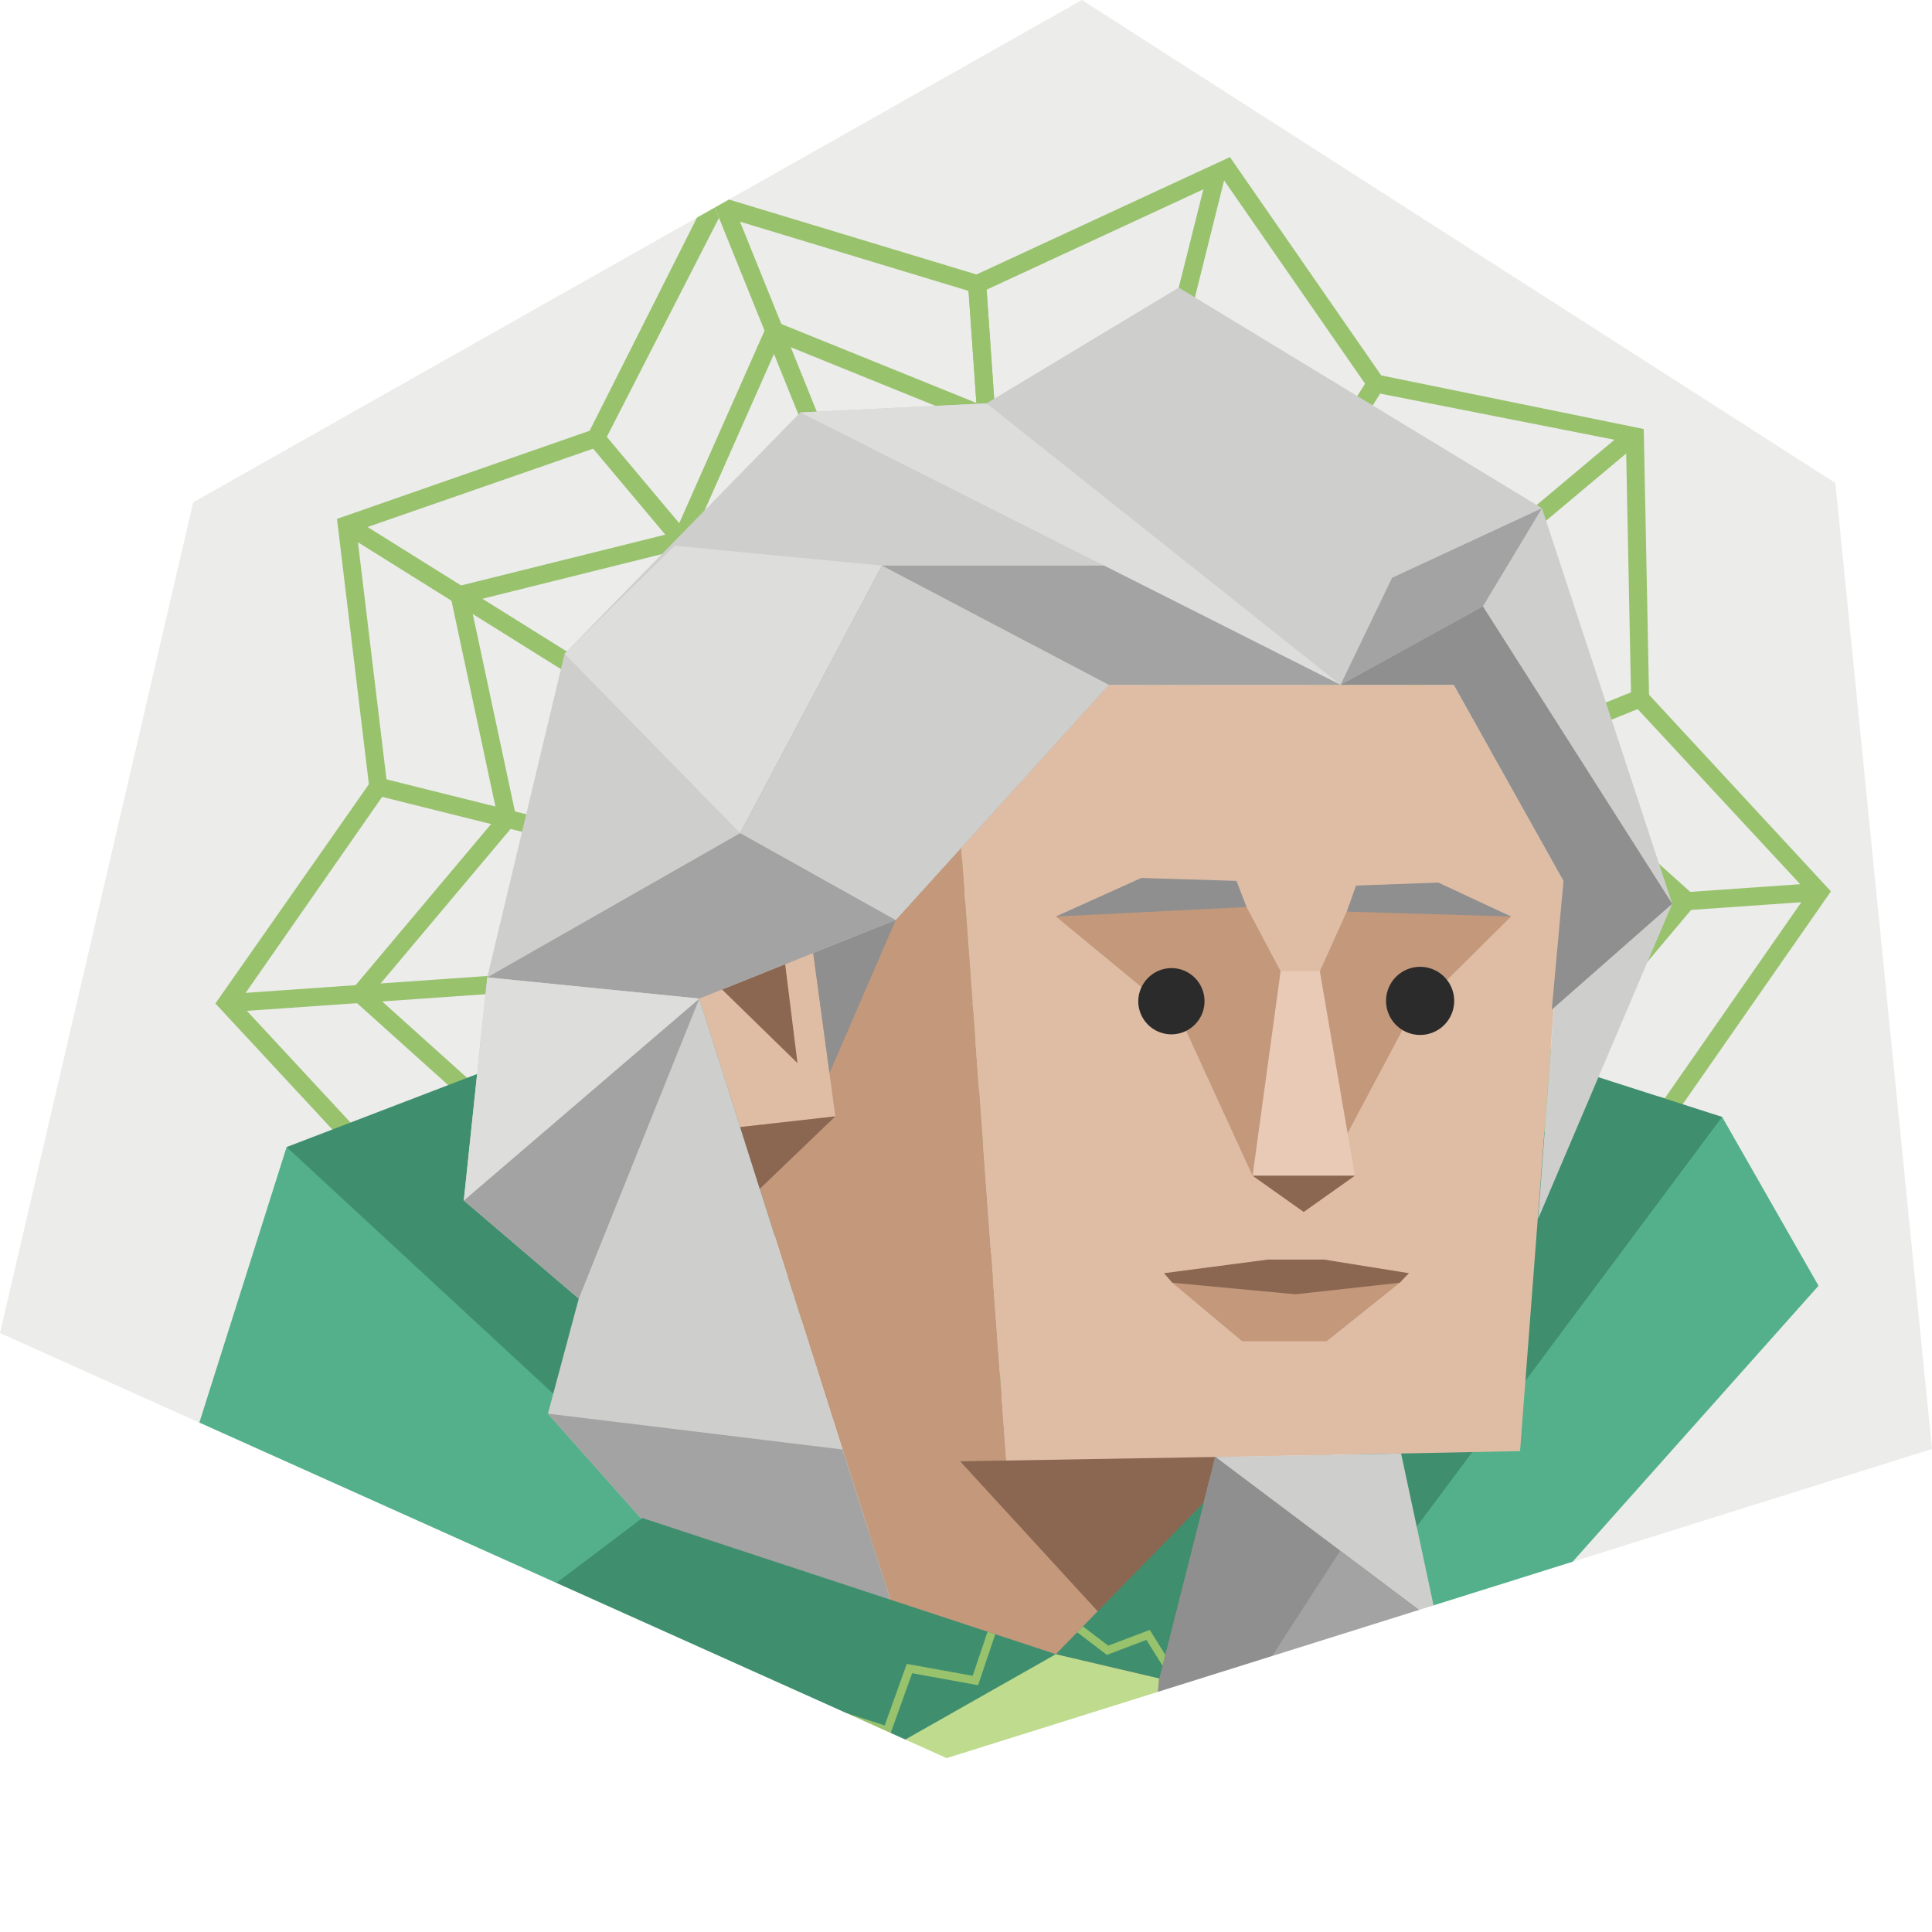 <svg id="b4afd4d5-illustration" xmlns="http://www.w3.org/2000/svg" viewBox="0 0 350 350"><defs><style>.face__bg{fill:#ececeb;}.cls-b4afd4d5-2{fill:#3f8f6f;}.cls-b4afd4d5-3{fill:#35785d;}.cls-b4afd4d5-14,.cls-b4afd4d5-4{fill:#cececd;}.cls-b4afd4d5-21,.cls-b4afd4d5-4,.cls-b4afd4d5-5,.cls-b4afd4d5-6,.cls-b4afd4d5-7{fill-rule:evenodd;}.cls-b4afd4d5-5{fill:#a0cf7e;}.cls-b4afd4d5-19,.cls-b4afd4d5-6{fill:#dddddc;}.cls-b4afd4d5-7{fill:#bfdb8e;}.cls-b4afd4d5-8{fill:#738d57;}.cls-b4afd4d5-21,.cls-b4afd4d5-9{fill:#99c26d;}.cls-b4afd4d5-10{fill:#54b08b;}.cls-b4afd4d5-11{fill:#dfbda5;}.cls-b4afd4d5-12{fill:#c3987b;}.cls-b4afd4d5-13{fill:#8b6651;}.cls-b4afd4d5-15{fill:#8f8f8f;}.cls-b4afd4d5-16{fill:#e8cab6;}.cls-b4afd4d5-17{fill:#2b2b2b;}.cls-b4afd4d5-18{fill:#fff;}.cls-b4afd4d5-20{fill:#a3a3a3;}</style></defs><g id="b4afd4d5-backgrounds"><rect class="face__bg" width="350" height="350"/></g><path class="cls-b4afd4d5-2" d="M258.82,323.54l1.6-29.34-13.27,1.39,11.48,28Z"/><path class="cls-b4afd4d5-3" d="M139.83,337.16,85.32,316.34l-4.84,12.93C100.39,330.44,120.12,333.76,139.83,337.16Z"/><path class="cls-b4afd4d5-4" d="M244.43,329.67q3.09-1.65,6.26-3l-21.44-6.56.78,14.29C234.87,332.93,239.67,331.38,244.43,329.67Z"/><path class="cls-b4afd4d5-5" d="M163.26,341.12a211.77,211.77,0,0,0,36.4.49A282.82,282.82,0,0,0,238,331.89l.17-3.43-8.89-8.38-18.8.3-10.24-4-67.55,19.59C142.87,337.67,153.06,339.49,163.26,341.12Z"/><path class="cls-b4afd4d5-6" d="M265.76,321.63l-14.38-30.09h-9l-24.68,16.73,27.78,20.87A85.91,85.91,0,0,1,265.76,321.63Z"/><path class="cls-b4afd4d5-5" d="M138.22,336.88l17-3.74,4.29-8.12-5-41.55-7.22-7.5-11.44,11-16.48,46.81C125.63,334.73,131.92,335.8,138.22,336.88Z"/><polyline class="cls-b4afd4d5-7" points="200.45 297.56 215.86 303.94 217.07 310.58 210.45 320.38 155.18 332.93 147.24 275.97"/><line class="cls-b4afd4d5-8" x1="200.45" y1="297.56" x2="147.24" y2="275.97"/><path class="cls-b4afd4d5-7" d="M136.59,336.6l20.93-54.76L144,281l-34,11.25-6.62,9.22-5.85,29.29C110.56,332.21,123.58,334.37,136.59,336.6Z"/><path class="cls-b4afd4d5-9" d="M177.25,78.23l-1.94-27.77,47.5-22L210.32,78.53l-3.17-.79,4.9-19.64Zm1.48-25.75,1.41,20.3,33-19.09L218,34.3Z"/><path class="cls-b4afd4d5-9" d="M180.69,127.41l-2-28.64,32.75-24.72-12.78,51.24-3.17-.79,4.32-17.33Zm1.38-27.09,1.36,19.43,18-19L206,82.23Z"/><rect class="cls-b4afd4d5-9" x="182.12" y="134.95" width="24.09" height="3.27" transform="translate(14.66 291.94) rotate(-76)"/><rect class="cls-b4afd4d5-9" x="176.29" y="158.33" width="24.09" height="3.27" transform="translate(-12.44 304) rotate(-76)"/><rect class="cls-b4afd4d5-9" x="177.9" y="75.48" width="3.27" height="24.1" transform="translate(-5.67 12.74) rotate(-4)"/><rect class="cls-b4afd4d5-9" x="181.26" y="123.55" width="3.27" height="24.09" transform="translate(-9.02 13.09) rotate(-4)"/><rect class="cls-b4afd4d5-9" x="182.94" y="147.59" width="3.27" height="24.1" transform="matrix(1, -0.07, 0.07, 1, -10.69, 13.27)"/><path class="cls-b4afd4d5-9" d="M147.8,82.91,128.47,35.06l50.1,15.17L180.51,78l-37.26-15.1,7.58,18.77ZM141.55,58.7,176.88,73l-1.42-20.3-41.4-12.54Z"/><path class="cls-b4afd4d5-9" d="M165.85,127.58l-19.78-49L182,98.55l2,28.64L162.2,109.8l6.68,16.56Zm-6.15-24L180.17,120l-1.36-19.44L152.56,86Z"/><rect class="cls-b4afd4d5-9" x="111.16" y="77.25" width="41.44" height="3.27" transform="translate(6.33 167.5) rotate(-66.1)"/><polygon class="cls-b4afd4d5-9" points="109.41 80.16 106.55 78.57 128.47 35.05 130.25 39.48 109.41 80.16"/><rect class="cls-b4afd4d5-9" x="141.21" y="118.05" width="30.36" height="3.27" transform="translate(17.62 259.41) rotate(-82.62)"/><rect class="cls-b4afd4d5-9" x="126.37" y="97.65" width="35.53" height="3.27" transform="translate(7.22 208.31) rotate(-73.09)"/><polygon class="cls-b4afd4d5-9" points="63.36 96.59 61.05 94 107.44 77.82 108.52 80.91 63.36 96.59"/><rect class="cls-b4afd4d5-9" x="82.64" y="101.18" width="41.44" height="3.27" transform="translate(-21.76 27.99) rotate(-13.97)"/><rect class="cls-b4afd4d5-9" x="103.56" y="116.8" width="35.53" height="3.27" transform="translate(-13.44 15.55) rotate(-6.95)"/><rect class="cls-b4afd4d5-9" x="137.65" y="118.86" width="3.27" height="30.36" transform="translate(-1 267.04) rotate(-87.38)"/><rect class="cls-b4afd4d5-9" x="85.94" y="107.36" width="3.27" height="41.44" transform="translate(-24.81 21.11) rotate(-12.05)"/><polygon class="cls-b4afd4d5-9" points="66.9 142.7 61.05 94 64.44 94.85 70.15 142.31 66.9 142.7"/><rect class="cls-b4afd4d5-9" x="129.76" y="131.49" width="3.27" height="30.36" transform="translate(-54.2 80.86) rotate(-28.62)"/><rect class="cls-b4afd4d5-9" x="107.85" y="119.61" width="3.27" height="35.53" transform="translate(-38.84 43.26) rotate(-19.05)"/><polygon class="cls-b4afd4d5-9" points="42.55 182.67 39.02 181.79 67.18 141.57 69.87 143.44 42.55 182.67"/><rect class="cls-b4afd4d5-9" x="57.85" y="162.56" width="41.44" height="3.27" transform="translate(-97.66 118.64) rotate(-49.94)"/><rect class="cls-b4afd4d5-9" x="84.51" y="164.63" width="35.53" height="3.27" transform="translate(-85.9 114.35) rotate(-42.98)"/><rect class="cls-b4afd4d5-9" x="110.81" y="166.71" width="30.36" height="3.27" transform="translate(-71.81 97) rotate(-33.35)"/><rect class="cls-b4afd4d5-9" x="79.02" y="173.19" width="3.27" height="41.44" transform="translate(-117.47 124.26) rotate(-48.05)"/><polygon class="cls-b4afd4d5-9" points="72.52 217.89 39.02 181.79 42.4 180.62 74.92 215.67 72.52 217.89"/><rect class="cls-b4afd4d5-9" x="125.39" y="168.02" width="3.27" height="30.36" transform="translate(-92.94 219.44) rotate(-64.62)"/><rect class="cls-b4afd4d5-9" x="102.2" y="170.79" width="3.27" height="35.53" transform="translate(-110.19 165.65) rotate(-55.05)"/><polygon class="cls-b4afd4d5-9" points="73 265.84 72.08 216.81 75.35 216.75 76.31 264.55 73 265.84"/><rect class="cls-b4afd4d5-9" x="73.88" y="226.79" width="41.44" height="3.27" transform="translate(-139.94 306.65) rotate(-85.95)"/><rect class="cls-b4afd4d5-9" x="97.23" y="214.53" width="35.53" height="3.27" transform="translate(-119.2 287.6) rotate(-78.95)"/><rect class="cls-b4afd4d5-9" x="120.22" y="202.27" width="30.35" height="3.27" transform="translate(-103.13 258.83) rotate(-69.38)"/><rect class="cls-b4afd4d5-9" x="112.1" y="230.52" width="3.27" height="41.44" transform="translate(-147.93 338.34) rotate(-84.05)"/><polygon class="cls-b4afd4d5-9" points="73 265.84 74.99 262.98 121.89 272.21 121.26 275.42 73 265.84"/><rect class="cls-b4afd4d5-9" x="129.79" y="213.68" width="30.36" height="3.27" transform="translate(-37.25 30.46) rotate(-10.64)"/><rect class="cls-b4afd4d5-9" x="111.59" y="231.64" width="35.53" height="3.27" transform="matrix(1, -0.02, 0.02, 1, -4.33, 2.45)"/><rect class="cls-b4afd4d5-9" x="143.68" y="250.25" width="3.27" height="41.44" transform="translate(-121.38 117.95) rotate(-31.95)"/><rect class="cls-b4afd4d5-9" x="152.97" y="231.29" width="3.27" height="35.53" transform="translate(-90.63 88.46) rotate(-24.95)"/><rect class="cls-b4afd4d5-9" x="162.27" y="211.97" width="3.27" height="30.36" transform="translate(-54.36 51.59) rotate(-15.38)"/><rect class="cls-b4afd4d5-9" x="153.49" y="276.54" width="41.44" height="3.27" transform="translate(-115.88 124.63) rotate(-30.05)"/><rect class="cls-b4afd4d5-9" x="163.18" y="229.12" width="30.36" height="3.27" transform="translate(-111.87 202.02) rotate(-46.64)"/><rect class="cls-b4afd4d5-9" x="158.52" y="252.83" width="35.53" height="3.27" transform="translate(-117.72 157.55) rotate(-37.04)"/><polygon class="cls-b4afd4d5-9" points="240.45 307.66 193.35 293.39 194.3 290.27 240.05 304.13 240.45 307.66"/><rect class="cls-b4afd4d5-9" x="209.71" y="254.86" width="3.27" height="41.44" transform="translate(-123.41 368.02) rotate(-67.95)"/><rect class="cls-b4afd4d5-9" x="204.36" y="234.62" width="3.27" height="35.53" transform="translate(-114.66 309.92) rotate(-60.95)"/><rect class="cls-b4afd4d5-9" x="199.01" y="214.02" width="3.27" height="30.36" transform="translate(-103.66 242.89) rotate(-51.38)"/><rect class="cls-b4afd4d5-9" x="218.24" y="262.78" width="41.44" height="3.27" transform="translate(-99.6 375.76) rotate(-66.1)"/><polygon class="cls-b4afd4d5-9" points="240.45 307.66 238.15 304.9 261.43 263.14 264.29 264.74 240.45 307.66"/><rect class="cls-b4afd4d5-9" x="199.27" y="221.98" width="30.35" height="3.27" transform="translate(-34.86 407.58) rotate(-82.62)"/><rect class="cls-b4afd4d5-9" x="208.94" y="242.38" width="35.53" height="3.27" transform="translate(-72.71 389.93) rotate(-73.09)"/><polygon class="cls-b4afd4d5-9" points="263.39 265.49 262.32 262.39 307.48 246.72 309.36 249.19 263.39 265.49"/><rect class="cls-b4afd4d5-9" x="246.76" y="238.85" width="41.44" height="3.27" transform="translate(-50.14 71.67) rotate(-13.97)"/><rect class="cls-b4afd4d5-9" x="231.75" y="223.24" width="35.53" height="3.27" transform="translate(-25.37 31.84) rotate(-6.95)"/><rect class="cls-b4afd4d5-9" x="229.92" y="194.08" width="3.27" height="30.36" transform="translate(11.91 430.99) rotate(-87.38)"/><rect class="cls-b4afd4d5-9" x="281.63" y="194.51" width="3.27" height="41.44" transform="translate(-38.69 63.88) rotate(-12.05)"/><polygon class="cls-b4afd4d5-9" points="306.4 248.46 300.69 200.99 303.94 200.6 309.36 249.19 306.4 248.46"/><rect class="cls-b4afd4d5-9" x="237.81" y="181.45" width="3.27" height="30.36" transform="translate(-64.94 138.75) rotate(-28.63)"/><rect class="cls-b4afd4d5-9" x="259.72" y="188.17" width="3.27" height="35.53" transform="translate(-52.9 96.59) rotate(-19.05)"/><polygon class="cls-b4afd4d5-9" points="303.66 201.73 300.97 199.86 328.29 160.63 331.69 161.48 303.66 201.73"/><rect class="cls-b4afd4d5-9" x="271.55" y="177.47" width="41.44" height="3.27" transform="translate(-32.93 287.5) rotate(-49.94)"/><rect class="cls-b4afd4d5-9" x="250.79" y="175.4" width="35.53" height="3.27" transform="translate(-48.61 230.59) rotate(-42.98)"/><rect class="cls-b4afd4d5-9" x="229.67" y="173.32" width="30.36" height="3.27" transform="translate(-55.86 163.44) rotate(-33.35)"/><rect class="cls-b4afd4d5-9" x="288.56" y="128.68" width="3.27" height="41.44" transform="translate(-14.91 265.34) rotate(-48.05)"/><polygon class="cls-b4afd4d5-9" points="328.44 162.68 295.92 127.64 298.32 125.41 331.69 161.48 328.44 162.68"/><rect class="cls-b4afd4d5-9" x="242.18" y="144.93" width="3.27" height="30.36" transform="translate(-5.33 311.79) rotate(-64.63)"/><rect class="cls-b4afd4d5-9" x="265.37" y="136.99" width="3.27" height="35.53" transform="translate(-12.8 284.94) rotate(-55.05)"/><polygon class="cls-b4afd4d5-9" points="295.49 126.56 294.53 78.76 297.78 77.72 298.75 126.49 295.49 126.56"/><rect class="cls-b4afd4d5-9" x="255.53" y="113.25" width="41.44" height="3.27" transform="translate(142.14 382.32) rotate(-85.95)"/><rect class="cls-b4afd4d5-9" x="238.08" y="125.5" width="35.53" height="3.27" transform="translate(82.03 353.87) rotate(-78.95)"/><rect class="cls-b4afd4d5-9" x="220.27" y="137.76" width="30.36" height="3.27" transform="translate(22.07 310.67) rotate(-69.38)"/><rect class="cls-b4afd4d5-9" x="255.46" y="71.35" width="3.27" height="41.44" transform="translate(138.9 338.25) rotate(-84.05)"/><polygon class="cls-b4afd4d5-9" points="248.94 71.09 249.58 67.88 297.78 77.72 295.85 80.33 248.94 71.09"/><rect class="cls-b4afd4d5-9" x="210.7" y="126.35" width="30.36" height="3.27" transform="translate(-19.74 43.89) rotate(-10.64)"/><rect class="cls-b4afd4d5-9" x="223.72" y="108.39" width="35.53" height="3.27" transform="matrix(1, -0.02, 0.02, 1, -2.01, 4.52)"/><polygon class="cls-b4afd4d5-9" points="247.96 70.47 220.2 30.43 222.81 28.46 250.56 68.5 247.96 70.47"/><rect class="cls-b4afd4d5-9" x="223.89" y="51.62" width="3.27" height="41.44" transform="translate(-4.11 130.3) rotate(-31.95)"/><rect class="cls-b4afd4d5-9" x="214.59" y="76.48" width="3.27" height="35.53" transform="translate(-19.58 100.01) rotate(-24.95)"/><rect class="cls-b4afd4d5-9" x="205.3" y="100.97" width="3.27" height="30.36" transform="translate(-23.39 59.02) rotate(-15.37)"/><rect class="cls-b4afd4d5-9" x="170.25" y="126.09" width="3.27" height="24.1" transform="translate(-39.23 74.45) rotate(-22)"/><rect class="cls-b4afd4d5-9" x="179.27" y="148.43" width="3.27" height="24.1" transform="translate(-46.94 79.45) rotate(-22)"/><rect class="cls-b4afd4d5-9" x="114.09" y="76.55" width="3.27" height="24.09" transform="translate(-29.87 95.12) rotate(-40)"/><rect class="cls-b4afd4d5-9" x="129.58" y="95" width="3.27" height="24.1" transform="translate(-38.11 109.38) rotate(-40)"/><rect class="cls-b4afd4d5-9" x="145.07" y="113.46" width="3.27" height="24.09" transform="translate(-46.35 123.67) rotate(-40)"/><rect class="cls-b4afd4d5-9" x="160.55" y="131.92" width="3.27" height="24.1" transform="translate(-54.59 137.92) rotate(-40)"/><rect class="cls-b4afd4d5-9" x="176.04" y="150.38" width="3.27" height="24.09" transform="translate(-62.84 152.22) rotate(-40)"/><rect class="cls-b4afd4d5-9" x="71.4" y="89.38" width="3.27" height="24.1" transform="translate(-51.68 109.62) rotate(-58)"/><rect class="cls-b4afd4d5-9" x="91.83" y="102.15" width="3.27" height="24.09" transform="translate(-52.91 132.94) rotate(-58)"/><rect class="cls-b4afd4d5-9" x="112.27" y="114.92" width="3.27" height="24.09" transform="translate(-54.12 156.3) rotate(-58.01)"/><rect class="cls-b4afd4d5-9" x="132.7" y="127.68" width="3.27" height="24.09" transform="translate(-55.35 179.6) rotate(-58)"/><rect class="cls-b4afd4d5-9" x="153.13" y="140.45" width="3.27" height="24.1" transform="translate(-56.57 202.94) rotate(-58)"/><rect class="cls-b4afd4d5-9" x="173.57" y="153.22" width="3.27" height="24.1" transform="translate(-57.8 226.27) rotate(-58)"/><rect class="cls-b4afd4d5-9" x="78.58" y="133.37" width="3.27" height="24.09" transform="translate(-80.29 188.07) rotate(-76)"/><rect class="cls-b4afd4d5-9" x="101.96" y="139.2" width="3.27" height="24.09" transform="translate(-68.23 215.18) rotate(-76)"/><rect class="cls-b4afd4d5-9" x="125.34" y="145.03" width="3.27" height="24.09" transform="translate(-56.16 242.28) rotate(-76)"/><rect class="cls-b4afd4d5-9" x="148.72" y="150.86" width="3.27" height="24.09" transform="translate(-44.09 269.38) rotate(-76)"/><rect class="cls-b4afd4d5-9" x="172.1" y="156.69" width="3.27" height="24.09" transform="translate(-32.02 296.49) rotate(-76)"/><rect class="cls-b4afd4d5-9" x="41.18" y="179.26" width="24.1" height="3.27" transform="translate(-12.49 4.15) rotate(-4)"/><rect class="cls-b4afd4d5-9" x="65.21" y="177.58" width="24.09" height="3.27" transform="translate(-12.32 5.83) rotate(-4)"/><rect class="cls-b4afd4d5-9" x="89.25" y="175.9" width="24.1" height="3.27" transform="translate(-12.14 7.5) rotate(-4)"/><rect class="cls-b4afd4d5-9" x="113.28" y="174.22" width="24.09" height="3.27" transform="translate(-11.97 9.17) rotate(-4)"/><rect class="cls-b4afd4d5-9" x="137.32" y="172.54" width="24.1" height="3.27" transform="translate(-11.79 10.85) rotate(-4)"/><rect class="cls-b4afd4d5-9" x="161.35" y="170.86" width="24.1" height="3.27" transform="translate(-11.61 12.52) rotate(-4)"/><rect class="cls-b4afd4d5-9" x="72.84" y="210.63" width="24.09" height="3.27" transform="translate(-73.39 47.31) rotate(-22.02)"/><rect class="cls-b4afd4d5-9" x="95.18" y="201.61" width="24.1" height="3.27" transform="translate(-68.38 55.03) rotate(-22.02)"/><rect class="cls-b4afd4d5-9" x="117.52" y="192.58" width="24.09" height="3.27" transform="translate(-63.36 62.74) rotate(-22.02)"/><rect class="cls-b4afd4d5-9" x="139.86" y="183.56" width="24.1" height="3.27" transform="translate(-58.35 70.46) rotate(-22.02)"/><rect class="cls-b4afd4d5-9" x="162.2" y="174.53" width="24.09" height="3.27" transform="translate(-53.34 78.18) rotate(-22.02)"/><rect class="cls-b4afd4d5-9" x="71.86" y="255.2" width="24.09" height="3.27" transform="translate(-145.45 114.01) rotate(-40)"/><rect class="cls-b4afd4d5-9" x="90.31" y="239.71" width="24.1" height="3.27" transform="translate(-131.18 122.25) rotate(-40)"/><rect class="cls-b4afd4d5-9" x="108.77" y="224.22" width="24.1" height="3.27" transform="translate(-116.91 130.49) rotate(-40)"/><rect class="cls-b4afd4d5-9" x="127.23" y="208.74" width="24.09" height="3.27" transform="translate(-102.64 138.73) rotate(-40)"/><rect class="cls-b4afd4d5-9" x="145.69" y="193.25" width="24.1" height="3.27" transform="translate(-88.36 146.97) rotate(-40)"/><rect class="cls-b4afd4d5-9" x="164.14" y="177.76" width="24.1" height="3.27" transform="translate(-74.09 155.21) rotate(-40)"/><rect class="cls-b4afd4d5-9" x="115.92" y="261.97" width="24.09" height="3.27" transform="translate(-163.41 232.56) rotate(-58.03)"/><rect class="cls-b4afd4d5-9" x="128.68" y="241.53" width="24.1" height="3.27" transform="translate(-140.07 233.78) rotate(-58.03)"/><rect class="cls-b4afd4d5-9" x="141.45" y="221.1" width="24.1" height="3.27" transform="translate(-116.73 235) rotate(-58.03)"/><rect class="cls-b4afd4d5-9" x="154.22" y="200.67" width="24.09" height="3.27" transform="translate(-93.39 236.21) rotate(-58.03)"/><rect class="cls-b4afd4d5-9" x="166.99" y="180.23" width="24.1" height="3.27" transform="translate(-70.05 237.43) rotate(-58.03)"/><rect class="cls-b4afd4d5-9" x="147.14" y="275.22" width="24.09" height="3.27" transform="translate(-147.96 364.34) rotate(-76)"/><rect class="cls-b4afd4d5-9" x="152.97" y="251.84" width="24.09" height="3.27" transform="translate(-120.85 352.27) rotate(-76)"/><rect class="cls-b4afd4d5-9" x="158.8" y="228.46" width="24.09" height="3.27" transform="translate(-93.75 340.21) rotate(-76)"/><rect class="cls-b4afd4d5-9" x="164.63" y="205.09" width="24.09" height="3.27" transform="translate(-66.65 328.14) rotate(-76)"/><rect class="cls-b4afd4d5-9" x="170.46" y="181.71" width="24.09" height="3.27" transform="translate(-39.54 316.07) rotate(-76)"/><rect class="cls-b4afd4d5-9" x="191.35" y="267.77" width="3.27" height="24.09" transform="translate(-19.05 14.15) rotate(-4)"/><rect class="cls-b4afd4d5-9" x="189.67" y="243.73" width="3.27" height="24.1" transform="translate(-17.37 13.96) rotate(-4)"/><rect class="cls-b4afd4d5-9" x="187.99" y="219.69" width="3.27" height="24.1" transform="translate(-15.7 13.79) rotate(-4)"/><rect class="cls-b4afd4d5-9" x="186.31" y="195.66" width="3.27" height="24.09" transform="translate(-14.03 13.62) rotate(-4)"/><rect class="cls-b4afd4d5-9" x="184.63" y="171.62" width="3.27" height="24.1" transform="translate(-12.35 13.44) rotate(-4)"/><rect class="cls-b4afd4d5-9" x="233.43" y="282.47" width="3.27" height="24.09" transform="translate(-93.21 109.49) rotate(-22)"/><rect class="cls-b4afd4d5-9" x="224.4" y="260.13" width="3.27" height="24.1" transform="translate(-85.5 104.49) rotate(-22)"/><rect class="cls-b4afd4d5-9" x="215.38" y="237.79" width="3.27" height="24.1" transform="translate(-77.79 99.48) rotate(-22)"/><rect class="cls-b4afd4d5-9" x="206.35" y="215.46" width="3.27" height="24.09" transform="translate(-70.09 94.49) rotate(-22)"/><rect class="cls-b4afd4d5-9" x="197.32" y="193.12" width="3.27" height="24.1" transform="translate(-62.37 89.47) rotate(-22)"/><rect class="cls-b4afd4d5-9" x="188.3" y="170.77" width="3.27" height="24.09" transform="translate(-54.65 84.45) rotate(-22)"/><rect class="cls-b4afd4d5-9" x="253.48" y="242.66" width="3.27" height="24.09" transform="translate(-104.04 223.59) rotate(-40)"/><rect class="cls-b4afd4d5-9" x="237.99" y="224.21" width="3.27" height="24.1" transform="translate(-95.8 209.29) rotate(-40)"/><rect class="cls-b4afd4d5-9" x="222.5" y="205.75" width="3.27" height="24.09" transform="translate(-87.56 195.04) rotate(-40)"/><rect class="cls-b4afd4d5-9" x="207.02" y="187.29" width="3.27" height="24.1" transform="translate(-79.32 180.73) rotate(-40)"/><rect class="cls-b4afd4d5-9" x="191.53" y="168.83" width="3.27" height="24.09" transform="translate(-71.08 166.49) rotate(-40)"/><rect class="cls-b4afd4d5-9" x="296.17" y="229.83" width="3.27" height="24.1" transform="translate(-65.13 366.25) rotate(-58)"/><rect class="cls-b4afd4d5-9" x="275.73" y="217.06" width="3.27" height="24.09" transform="translate(-63.91 342.91) rotate(-58)"/><rect class="cls-b4afd4d5-9" x="255.3" y="204.29" width="3.27" height="24.1" transform="translate(-62.69 319.59) rotate(-58)"/><rect class="cls-b4afd4d5-9" x="234.87" y="191.53" width="3.27" height="24.09" transform="translate(-61.45 296.29) rotate(-58.01)"/><rect class="cls-b4afd4d5-9" x="214.43" y="178.76" width="3.27" height="24.1" transform="translate(-60.24 272.93) rotate(-58)"/><rect class="cls-b4afd4d5-9" x="194" y="165.99" width="3.27" height="24.09" transform="translate(-59.02 249.59) rotate(-58)"/><rect class="cls-b4afd4d5-9" x="288.99" y="185.84" width="3.27" height="24.09" transform="translate(28.31 432) rotate(-76)"/><rect class="cls-b4afd4d5-9" x="265.61" y="180.01" width="3.27" height="24.09" transform="translate(16.24 404.9) rotate(-76)"/><rect class="cls-b4afd4d5-9" x="242.23" y="174.18" width="3.27" height="24.09" transform="translate(4.18 377.8) rotate(-76)"/><rect class="cls-b4afd4d5-9" x="218.85" y="168.35" width="3.27" height="24.09" transform="translate(-7.89 350.69) rotate(-76)"/><rect class="cls-b4afd4d5-9" x="195.47" y="162.52" width="3.27" height="24.09" transform="translate(-19.96 323.59) rotate(-76)"/><rect class="cls-b4afd4d5-9" x="305.57" y="160.77" width="24.1" height="3.27" transform="translate(-10.56 22.56) rotate(-4)"/><rect class="cls-b4afd4d5-9" x="281.53" y="162.45" width="24.09" height="3.27" transform="translate(-10.73 20.89) rotate(-4)"/><rect class="cls-b4afd4d5-9" x="257.5" y="164.13" width="24.09" height="3.27" transform="translate(-10.91 19.21) rotate(-4)"/><rect class="cls-b4afd4d5-9" x="233.46" y="165.81" width="24.09" height="3.27" transform="translate(-11.09 17.54) rotate(-4)"/><rect class="cls-b4afd4d5-9" x="209.43" y="167.49" width="24.1" height="3.27" transform="translate(-11.26 15.87) rotate(-4)"/><rect class="cls-b4afd4d5-9" x="185.39" y="169.18" width="24.09" height="3.27" transform="translate(-11.44 14.19) rotate(-4)"/><line class="cls-b4afd4d5-9" x1="297.73" y1="128.04" x2="296.51" y2="125.01"/><rect class="cls-b4afd4d5-9" x="273.9" y="129.4" width="24.09" height="3.27" transform="translate(-28.27 116.77) rotate(-22.02)"/><rect class="cls-b4afd4d5-9" x="251.56" y="138.43" width="24.1" height="3.27" transform="translate(-33.28 109.05) rotate(-22.02)"/><rect class="cls-b4afd4d5-9" x="229.22" y="147.45" width="24.09" height="3.27" transform="translate(-38.3 101.33) rotate(-22.02)"/><rect class="cls-b4afd4d5-9" x="206.88" y="156.48" width="24.1" height="3.27" transform="translate(-43.31 93.61) rotate(-22.02)"/><rect class="cls-b4afd4d5-9" x="184.54" y="165.51" width="24.09" height="3.27" transform="translate(-48.32 85.9) rotate(-22.02)"/><rect class="cls-b4afd4d5-9" x="274.89" y="84.83" width="24.09" height="3.27" transform="translate(11.54 204.66) rotate(-40)"/><rect class="cls-b4afd4d5-9" x="256.43" y="100.32" width="24.1" height="3.27" transform="translate(-2.73 196.42) rotate(-40)"/><rect class="cls-b4afd4d5-9" x="237.97" y="115.81" width="24.09" height="3.27" transform="translate(-17 188.17) rotate(-40)"/><rect class="cls-b4afd4d5-9" x="219.52" y="131.3" width="24.09" height="3.27" transform="translate(-31.27 179.93) rotate(-40)"/><rect class="cls-b4afd4d5-9" x="201.06" y="146.78" width="24.1" height="3.27" transform="translate(-45.55 171.69) rotate(-40)"/><rect class="cls-b4afd4d5-9" x="182.6" y="162.27" width="24.09" height="3.27" transform="translate(-59.82 163.45) rotate(-40)"/><line class="cls-b4afd4d5-9" x1="250.65" y1="70.35" x2="247.87" y2="68.62"/><rect class="cls-b4afd4d5-9" x="230.83" y="78.07" width="24.09" height="3.27" transform="translate(46.65 243.52) rotate(-58.03)"/><rect class="cls-b4afd4d5-9" x="218.06" y="98.5" width="24.1" height="3.27" transform="translate(23.31 242.31) rotate(-58.03)"/><rect class="cls-b4afd4d5-9" x="205.29" y="118.93" width="24.1" height="3.27" transform="translate(-0.03 241.09) rotate(-58.03)"/><rect class="cls-b4afd4d5-9" x="192.53" y="139.37" width="24.09" height="3.27" transform="matrix(0.53, -0.85, 0.85, 0.53, -23.37, 239.87)"/><rect class="cls-b4afd4d5-9" x="179.76" y="159.8" width="24.1" height="3.27" transform="translate(-46.71 238.65) rotate(-58.03)"/><polygon class="cls-b4afd4d5-2" points="260.42 294.2 281.78 286.42 311.98 202.34 286.38 194.12 233.06 282.6 260.42 294.2"/><polygon class="cls-b4afd4d5-2" points="107.45 259.17 70.16 241.1 51.92 207.8 127.08 178.98 141.8 222.36 107.45 259.17"/><polygon class="cls-b4afd4d5-10" points="256.43 276.86 311.98 202.34 329.44 232.93 281.78 286.42 260.42 294.2 256.43 276.86"/><polygon class="cls-b4afd4d5-10" points="121.92 304.4 34.02 264.33 51.92 207.8 107.45 259.17 131.93 292.86 121.92 304.4"/><polygon class="cls-b4afd4d5-11" points="200.87 124.06 263.36 124.06 283.24 159.59 275.37 262.88 182.3 264.73 173.94 150.93 200.87 124.06"/><polygon class="cls-b4afd4d5-12" points="210.01 304.06 162.26 292.86 126.69 180.9 173.94 150.93 182.3 264.73 206.71 264.73 210.01 304.06"/><polygon class="cls-b4afd4d5-13" points="173.94 264.73 210.01 304.06 221.1 286.07 220.17 263.94 173.94 264.73"/><polygon class="cls-b4afd4d5-14" points="278.64 220.81 302.94 163.73 279.34 92.07 213.54 52.1 178.73 73.07 144.98 74.72 102.28 118.43 88.27 177.06 84.02 217.48 104.85 235.26 99.26 256.1 131.93 292.86 162.26 292.86 126.69 180.9 162.26 166.68 200.87 124.06 263.36 124.06 283.24 159.59 278.64 220.81"/><polygon class="cls-b4afd4d5-11" points="147.32 172.65 151.33 202.24 134.09 204.18 126.69 180.9 147.32 172.65"/><polygon class="cls-b4afd4d5-13" points="130.81 179.26 144.47 192.59 142.24 174.68 130.81 179.26"/><polygon class="cls-b4afd4d5-13" points="151.33 202.24 137.64 215.37 134.09 204.18 151.33 202.24"/><polygon class="cls-b4afd4d5-15" points="162.26 166.68 150.27 194.4 147.32 172.65 162.26 166.68"/><polygon class="cls-b4afd4d5-16" points="239.11 175.94 231.99 175.94 226.91 212.99 245.45 212.99 239.11 175.94"/><polygon class="cls-b4afd4d5-12" points="231.99 175.94 225.83 164.31 207.22 161.21 191.28 166.03 213.95 184.72 226.91 212.99 231.99 175.94"/><polygon class="cls-b4afd4d5-15" points="225.83 164.31 224 159.58 206.76 159.05 191.28 166.03 225.83 164.31"/><polygon class="cls-b4afd4d5-12" points="239.11 175.94 243.97 165.15 259.26 161.21 273.75 166.03 255.24 184.39 244.13 205.28 239.11 175.94"/><path class="cls-b4afd4d5-17" d="M206.21,181.43a6,6,0,1,0,6-6.05A6.05,6.05,0,0,0,206.21,181.43Z"/><path class="cls-b4afd4d5-17" d="M251.1,181.31a6.17,6.17,0,1,0,6.17-6.16A6.17,6.17,0,0,0,251.1,181.31Z"/><polygon class="cls-b4afd4d5-13" points="245.45 212.99 236.18 219.56 226.91 212.99 245.45 212.99"/><polygon class="cls-b4afd4d5-15" points="243.97 165.15 245.66 160.43 260.56 159.89 273.75 166.03 243.97 165.15"/><path class="cls-b4afd4d5-15" d="M244.43,329.67c1.38-.74,2.78-1.43,4.19-2.09L238,305.16l22.38-11-17.57-29.47-22.68-.79L210,304.06l-3,32.15,4.64,3A277.78,277.78,0,0,0,244.43,329.67Z"/><polygon class="cls-b4afd4d5-12" points="253.58 232.38 240.35 242.97 225.02 242.97 212.37 232.38 216.55 232.38 234.99 232.42 248.7 232.38 253.58 232.38"/><polygon class="cls-b4afd4d5-18" points="250.67 232.6 214.99 232.53 235.37 233.4 250.67 232.6"/><polygon class="cls-b4afd4d5-19" points="242.85 124.06 178.73 73.07 144.98 74.72 242.85 124.06"/><polygon class="cls-b4afd4d5-19" points="159.78 102.46 122.22 98.87 102.28 118.43 134.09 150.93 159.78 102.46"/><polygon class="cls-b4afd4d5-20" points="134.09 150.93 159.78 102.46 200.01 102.46 242.85 124.06 200.87 124.06 162.26 166.68 126.69 180.9 88.27 177.06 134.09 150.93"/><polygon class="cls-b4afd4d5-14" points="200.87 124.06 159.78 102.46 134.09 150.93 162.26 166.68 200.87 124.06"/><polygon class="cls-b4afd4d5-20" points="279.34 92.07 252.19 104.67 242.85 124.06 268.64 109.84 279.34 92.07"/><polygon class="cls-b4afd4d5-20" points="126.69 180.9 104.85 235.26 84.02 217.48 126.69 180.9"/><polygon class="cls-b4afd4d5-19" points="84.02 217.48 88.27 177.06 126.69 180.9 84.02 217.48"/><polygon class="cls-b4afd4d5-20" points="99.26 256.1 152.64 262.59 162.26 292.86 131.93 292.86 99.26 256.1"/><polygon class="cls-b4afd4d5-14" points="260.42 294.2 220.17 263.94 253.82 263.31 260.42 294.2"/><path class="cls-b4afd4d5-14" d="M244.43,329.67q2.49-1.34,5-2.5l-6.09-19.57-19.5,15.32,18.84,7.34Z"/><polygon class="cls-b4afd4d5-15" points="260.42 294.2 206.97 336.21 210.01 304.06 220.17 263.94 260.42 294.2"/><polygon class="cls-b4afd4d5-13" points="229.7 228.18 239.86 228.18 255.24 230.65 253.58 232.38 234.7 234.47 212.37 232.38 210.87 230.65 229.7 228.18"/><polygon class="cls-b4afd4d5-15" points="263.36 124.06 242.85 124.06 268.64 109.84 302.94 163.73 281.12 182.91 283.24 159.59 263.36 124.06"/><polygon class="cls-b4afd4d5-20" points="242.8 280.95 206.97 336.21 260.42 294.2 242.8 280.95"/><polygon class="cls-b4afd4d5-2" points="191.28 299.67 218.09 272.18 210.01 304.06 191.28 299.67"/><path class="cls-b4afd4d5-2" d="M128.54,335.24l62.74-35.57L116.36,275,94.18,291.75l-13.94,37.5C96.43,330.19,112.51,332.55,128.54,335.24Z"/><path class="cls-b4afd4d5-21" d="M154.9,339.74l.29-6.6-15.52,4C144.75,338,149.82,338.89,154.9,339.74Z"/><path class="cls-b4afd4d5-9" d="M121.78,334.13l2.14-7.66,12.35.71,2.4-8.22,11.51,1.85,4-8.64,7,2.27,4.06-11.32,11.95,2.17,3.11-9.24-1.39-.46-2.7,8-11.94-2.16-4,11.15-6.92-2.23-4.06,8.82-11.68-1.88-2.44,8.34-12.37-.72-2.45,8.8-8-1.4-.19.33C115.37,333.12,118.57,333.61,121.78,334.13Z"/><polygon class="cls-b4afd4d5-9" points="211.1 299.78 208.29 295.28 200.76 298.13 196.19 294.64 195.15 295.7 200.52 299.8 207.68 297.08 210.6 301.75 211.1 299.78"/><g id="b4afd4d5-frames"><polygon class="cls-b4afd4d5-18" points="196 0 0 0 0 241.5 35 91 196 0"/><polygon class="cls-b4afd4d5-18" points="0 241.5 0 350 350 350 350 262.5 171.5 318.5 0 241.5"/><polygon class="cls-b4afd4d5-18" points="196 0 332.5 87.5 350 262.5 350 0 196 0"/></g></svg>